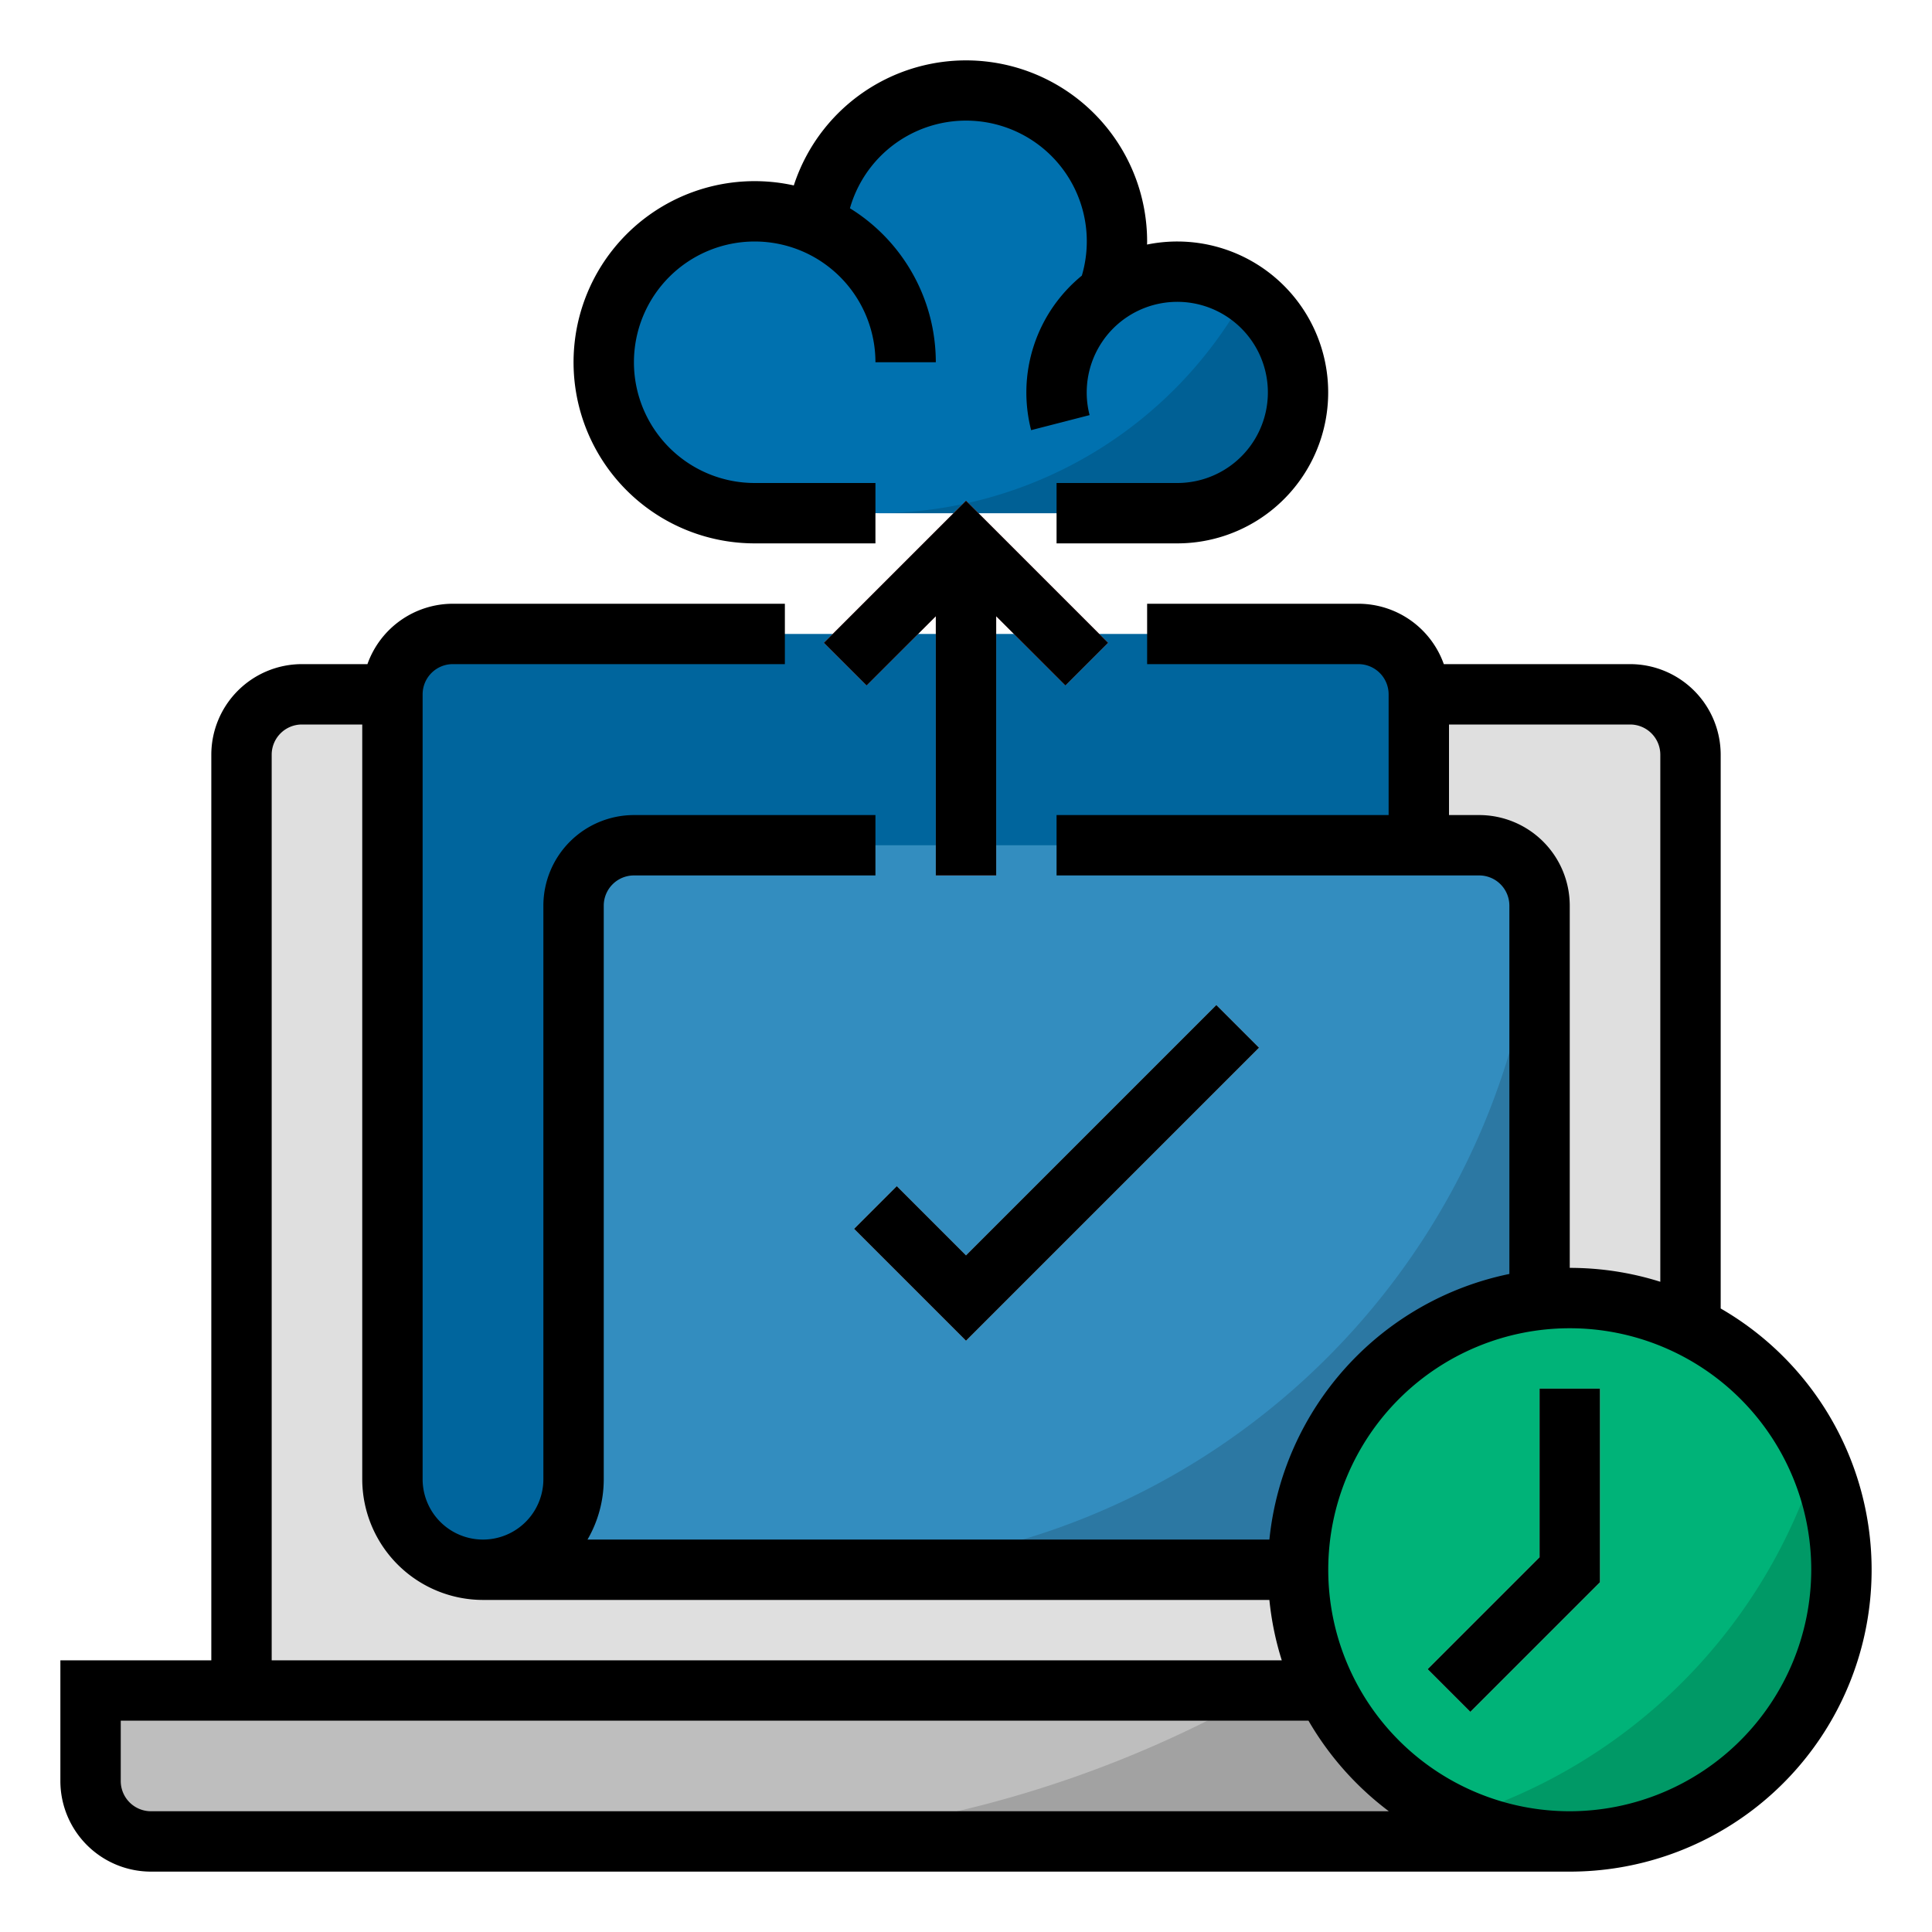 <?xml version="1.0" ?><svg viewBox="0 0 512 512" xmlns="http://www.w3.org/2000/svg"><defs><style>.cls-1{fill:#dfdfdf;}.cls-2{fill:#bebebe;}.cls-3{fill:#a2a2a2;}.cls-4{fill:#00659d;}.cls-5{fill:#338dbf;}.cls-6{fill:#0071af;}.cls-7{fill:#cbe2ef;}.cls-8{fill:#006095;}.cls-9{fill:#ec9090;}.cls-10{fill:#2c78a3;}.cls-11{fill:#00b378;}.cls-12{fill:#bdecdc;}.cls-13{fill:#096;}</style></defs><title/><g data-name="/ FILLED_OUTLINE" id="_FILLED_OUTLINE"><path class="cls-1" d="M432,184H80a16,16,0,0,0-16,16V456H448V200A16,16,0,0,0,432,184Z"/><path class="cls-2" d="M319.945,456H448V334.899A305.244,305.244,0,0,1,319.945,456Z"/><path class="cls-2" d="M24,448v24a16,16,0,0,0,16,16H432V448Z"/><path class="cls-3" d="M184.103,488H432V448H334.899A302.497,302.497,0,0,1,184.103,488Z"/><rect class="cls-4" height="248" rx="24" width="272" x="104" y="168"/><path class="cls-5" d="M384,224H168a16,16,0,0,0-16,16V392a24,24,0,0,1-24,24H384a24,24,0,0,0,24-24V248A24,24,0,0,0,384,224Z"/><path class="cls-6" d="M312,72a31.844,31.844,0,0,0-18.478,5.882,40.001,40.001,0,1,0-77.258-18.425A39.999,39.999,0,1,0,200,136H312a32,32,0,0,0,0-64Z"/><path class="cls-4" d="M239.589,96h-.671a7.691,7.691,0,0,1-7.529-6.232,32.036,32.036,0,0,0-13.125-20.054,7.691,7.691,0,0,1-2.697-9.395l.269-.615a7.695,7.695,0,0,1,11.453-3.204,48.044,48.044,0,0,1,19.821,30.286A7.695,7.695,0,0,1,239.589,96Z"/><path class="cls-4" d="M281.594,111.849a7.666,7.666,0,0,1-9.59-7.269Q272,104.29,272,104a40.019,40.019,0,0,1,7.201-22.892,7.671,7.671,0,0,1,12.032-.655l.447.506a7.691,7.691,0,0,1,.537,9.456A24.01,24.01,0,0,0,288,104l0.0.061a7.757,7.757,0,0,1-5.755,7.62Z"/><polygon class="cls-7" points="256 355.313 226.343 325.657 237.657 314.343 256 332.687 322.343 266.343 333.657 277.657 256 355.313"/><path class="cls-8" d="M330.282,77.743A111.97,111.97,0,0,1,232,136h80a31.996,31.996,0,0,0,18.282-58.257Z"/><polygon class="cls-9" points="293.657 170.343 256 132.687 218.343 170.343 229.657 181.657 248 163.314 248 232 264 232 264 163.314 282.343 181.657 293.657 170.343"/><path class="cls-10" d="M216,416H384a24,24,0,0,0,24-24V248a24.022,24.022,0,0,0-.825-6.242C398.212,339.47,316.05,416,216,416Z"/><circle class="cls-11" cx="416" cy="416" r="72"/><polygon class="cls-12" points="389.657 453.657 378.343 442.343 408 412.687 408 368 424 368 424 419.313 389.657 453.657"/><path class="cls-13" d="M386.428,481.643a71.993,71.993,0,0,0,95.215-95.215A144.325,144.325,0,0,1,386.428,481.643Z"/><path d="M200,144h32V128H200a32,32,0,1,1,32-32h16a48.005,48.005,0,0,0-22.759-40.803,31.998,31.998,0,1,1,61.455,17.851,40.007,40.007,0,0,0-13.436,40.947l15.494-3.988A24.005,24.005,0,1,1,312,128H280v16h32a40,40,0,1,0-8.021-79.191c.004-.27.021-.538.021-.809a47.996,47.996,0,0,0-93.634-14.86A47.997,47.997,0,1,0,200,144Z"/><path d="M456,346.763V200a24.027,24.027,0,0,0-24-24H382.624A24.038,24.038,0,0,0,360,160H304v16h56a8.009,8.009,0,0,1,8,8v32H280v16H392a8.009,8.009,0,0,1,8,8v97.61A80.18,80.18,0,0,0,336.401,408H155.695A31.792,31.792,0,0,0,160,392V240a8.009,8.009,0,0,1,8-8h64V216H168a24.027,24.027,0,0,0-24,24V392a16,16,0,0,1-32,0V184a8.009,8.009,0,0,1,8-8h88V160H120a24.038,24.038,0,0,0-22.624,16H80a24.027,24.027,0,0,0-24,24V440H16v32a24.027,24.027,0,0,0,24,24H416a79.972,79.972,0,0,0,40-149.237ZM392,216h-8V192h48a8.009,8.009,0,0,1,8,8V339.683A79.714,79.714,0,0,0,416,336V240A24.027,24.027,0,0,0,392,216ZM72,200a8.009,8.009,0,0,1,8-8H96V392a32.037,32.037,0,0,0,32,32H336.401a79.429,79.429,0,0,0,3.282,16H72ZM40,480a8.009,8.009,0,0,1-8-8V456H346.763a80.596,80.596,0,0,0,21.293,24Zm376,0a64,64,0,1,1,64-64A64.072,64.072,0,0,1,416,480Z"/><polygon points="237.657 314.343 226.343 325.657 256 355.313 333.657 277.657 322.343 266.343 256 332.687 237.657 314.343"/><polygon points="293.657 170.343 256 132.687 218.343 170.343 229.657 181.657 248 163.314 248 232 264 232 264 163.314 282.343 181.657 293.657 170.343"/><polygon points="408 412.687 378.343 442.343 389.657 453.657 424 419.313 424 368 408 368 408 412.687"/></g></svg>